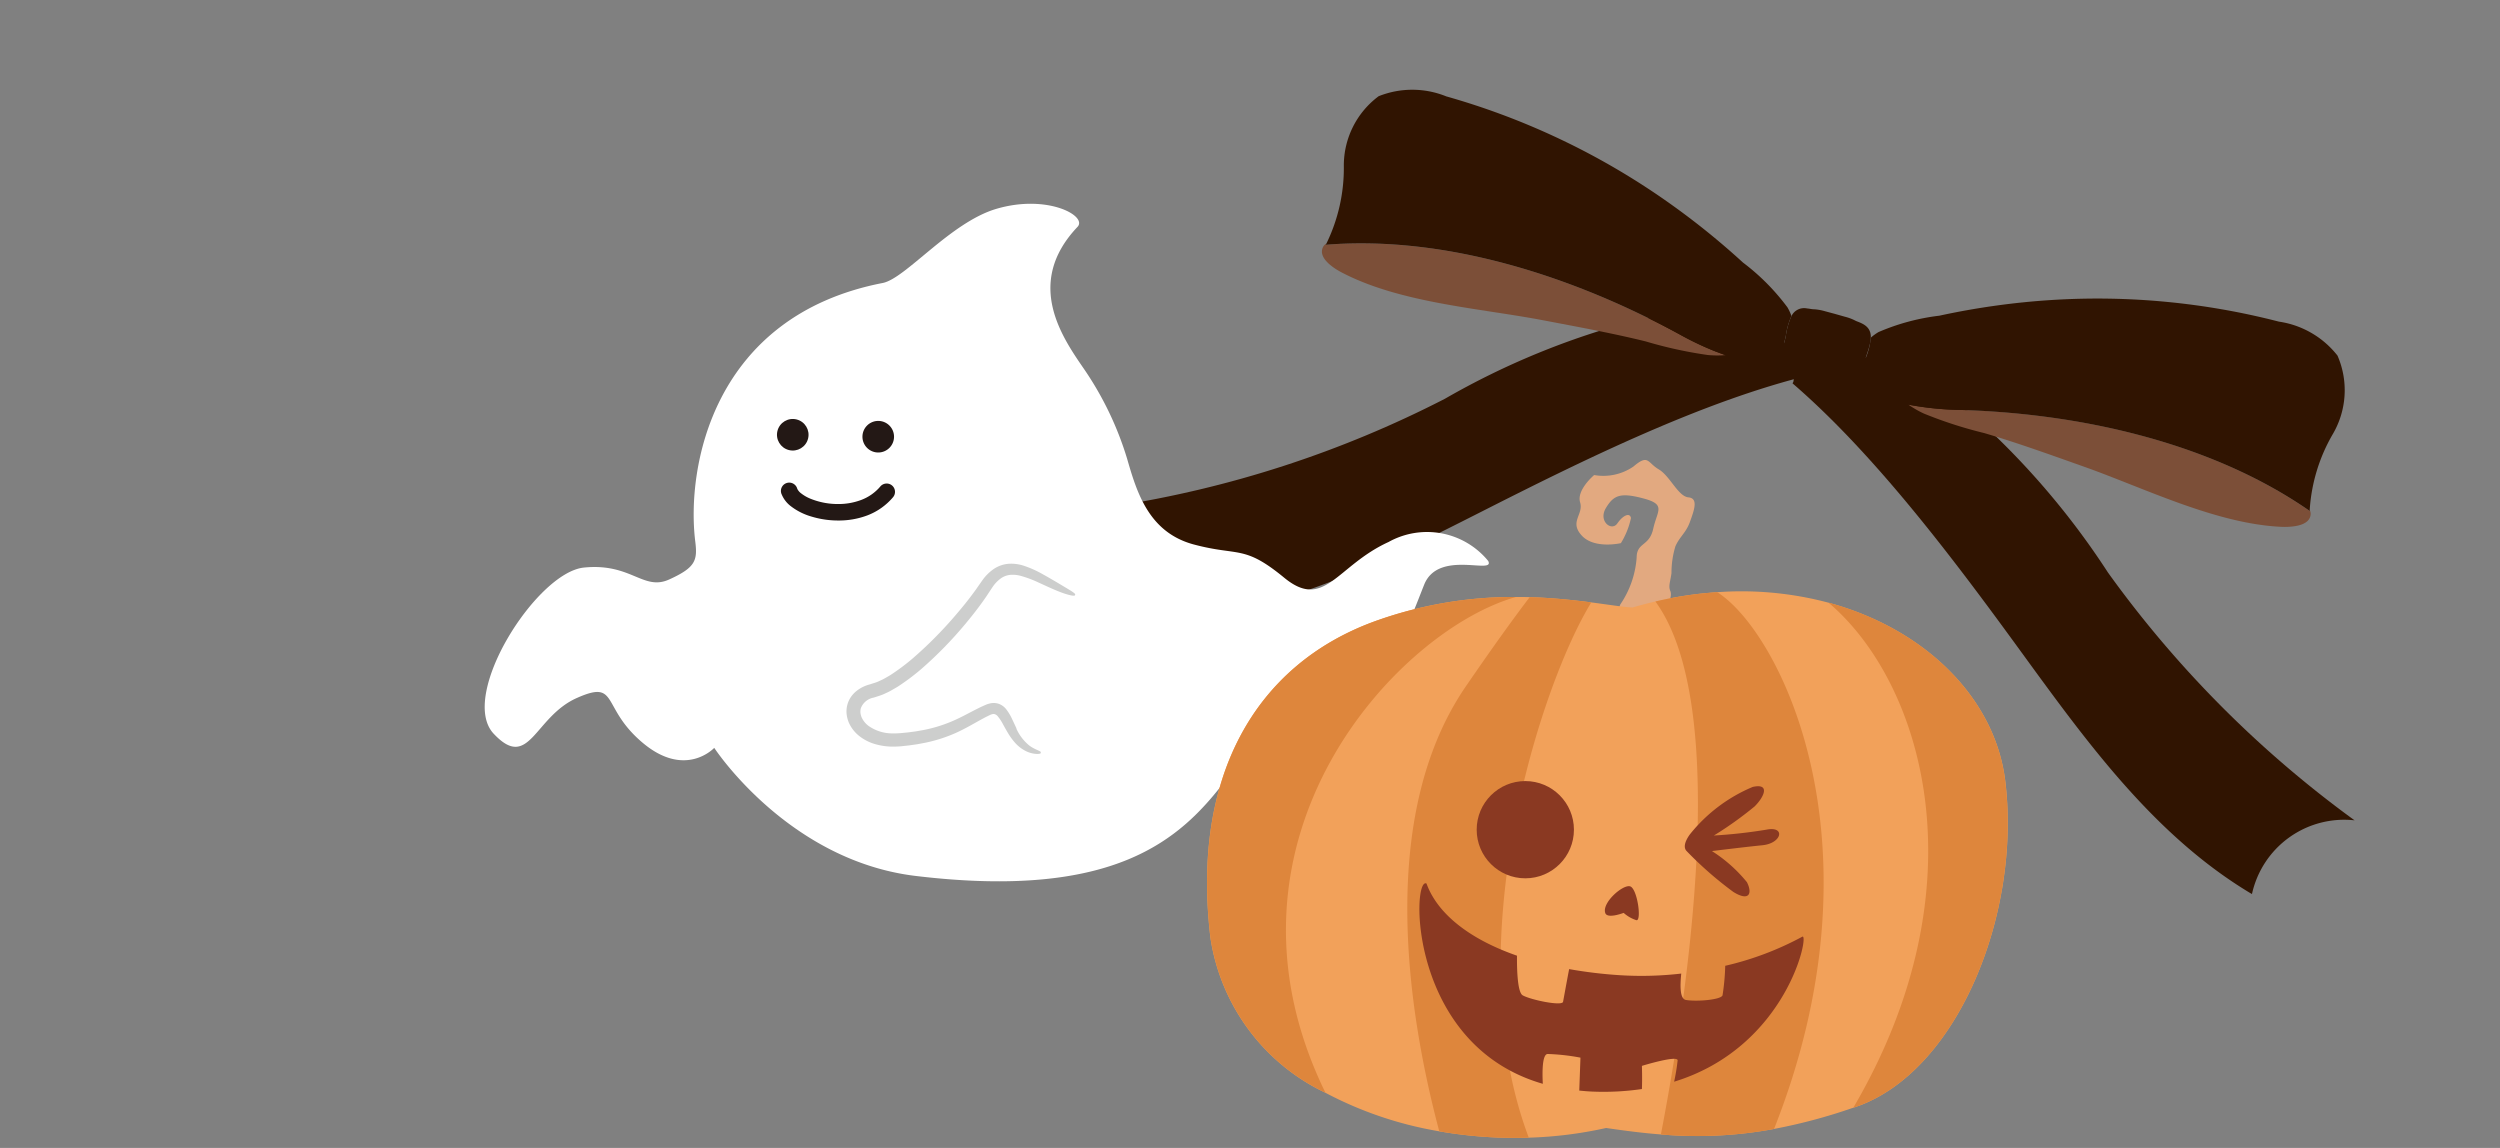 <svg xmlns="http://www.w3.org/2000/svg" width="98" height="45" viewBox="0 0 98 45">
  <rect x="0" y="0" width="98" height="45" fill="#808080" stroke="none"/>
  <g id="month_deco10" transform="translate(-467 -837)">
    <rect id="長方形_594" data-name="長方形 594" width="98" height="45" transform="translate(467 837)" fill="none"/>
    <g id="month_deco10-2" data-name="month_deco10" transform="translate(-117.897 -6251)">
      <g id="グループ_513" data-name="グループ 513" transform="translate(633.247 7087.841) rotate(15.009)">
        <g id="グループ_514" data-name="グループ 514">
          <path id="パス_485" data-name="パス 485" d="M13.5.059a1.025,1.025,0,0,1-.542.469,4.269,4.269,0,0,1-1.566.1A4,4,0,0,1,10.713.8,14.5,14.5,0,0,0,7.676,4.54a30.338,30.338,0,0,0-2.459,7.718A42.6,42.6,0,0,1,.109,24.917a3.733,3.733,0,0,1,4.852,1.09c2.6-3.528,3.611-7.883,4.587-12.083.984-4.232,2.228-9.36,4.172-13.276A.573.573,0,0,1,13.662.6.922.922,0,0,1,13.5.059" transform="translate(14.86 0.073) rotate(35.025)" fill="#301401"/>
          <path id="パス_486" data-name="パス 486" d="M15.948,1.212A11.881,11.881,0,0,1,14.529.96C9.9-.183,4.57-.469.087,1.128A.16.16,0,0,0,.1,1.077a.322.322,0,0,0-.086.145c-.124.5.67.731,1,.8,2.513.549,5.535-.054,8.071-.243,1.369-.1,2.733-.214,4.106-.241a16.754,16.754,0,0,0,2.481-.115,3.966,3.966,0,0,0,.677-.177c-.135-.01-.27-.023-.4-.038" transform="translate(5.932 7.357)" fill="#7c4f38"/>
          <path id="パス_487" data-name="パス 487" d="M18.562,6.336c-.012-.247,0-.51-.013-.708a2.823,2.823,0,0,1,.012-.808,1.9,1.9,0,0,0-.24-.288,8.678,8.678,0,0,0-2.137-1.244,29.773,29.773,0,0,0-4.12-1.761A28.577,28.577,0,0,0,3.263.008,3.551,3.551,0,0,0,.7.688a3.382,3.382,0,0,0-.609,3A6.745,6.745,0,0,1,.217,6.8L.2,6.851c4.483-1.6,9.812-1.311,14.442-.168a11.881,11.881,0,0,0,1.419.252c.134.016.27.028.4.038a4.221,4.221,0,0,0,1.559-.107,1.032,1.032,0,0,0,.54-.473V6.337" transform="translate(5.817 1.634)" fill="#301401"/>
          <path id="パス_488" data-name="パス 488" d="M2.749.082C2.677.07,2.6.063,2.531.055A1.873,1.873,0,0,0,2.072.006L1.646,0H1.221A1.868,1.868,0,0,0,.762.051C.689.059.617.065.545.077A.55.55,0,0,0,.036.522a2.824,2.824,0,0,0-.012.809c.015.2,0,.461.013.707v.056A.928.928,0,0,0,.2,2.64a.566.566,0,0,0,.058.047c.344.291.966.114,1.39.121.447-.005,1.121.2,1.447-.161.236-.263.147-.916.175-1.309.05-.7.059-1.156-.526-1.256" transform="translate(24.343 5.932)" fill="#301401"/>
          <path id="パス_489" data-name="パス 489" d="M.22,0A1.027,1.027,0,0,0,.76.471a4.222,4.222,0,0,0,1.56.1A3.97,3.97,0,0,0,3,.752,14.594,14.594,0,0,1,6.024,4.5a30.674,30.674,0,0,1,2.458,7.751,43.059,43.059,0,0,0,5.1,12.714A3.7,3.7,0,0,0,8.75,26.054c-2.6-3.545-3.606-7.917-4.584-12.135C3.185,9.674,1.939,4.525,0,.592A.57.57,0,0,0,.056.545.929.929,0,0,0,.22,0" transform="matrix(0.788, -0.616, 0.616, 0.788, 24.738, 8.526)" fill="#301401"/>
          <path id="パス_490" data-name="パス 490" d="M.408,1.177A11.826,11.826,0,0,0,1.825.932C6.45-.191,11.778-.453,16.269,1.164c-.006-.017-.01-.034-.016-.051a.326.326,0,0,1,.087.146c.126.5-.667.728-1,.8-2.51.541-5.54-.08-8.071-.28C5.9,1.671,4.535,1.553,3.161,1.52A16.775,16.775,0,0,1,.68,1.394,4,4,0,0,1,0,1.214c.135-.009.271-.021.4-.036" transform="translate(29.704 7.409)" fill="#7c4f38"/>
          <path id="パス_491" data-name="パス 491" d="M.018,6.3c.011-.247,0-.51.01-.708a2.825,2.825,0,0,0-.016-.808A1.873,1.873,0,0,1,.25,4.492,8.579,8.579,0,0,1,2.382,3.258,29.49,29.49,0,0,1,6.5,1.515,28.454,28.454,0,0,1,15.3.035a3.574,3.574,0,0,1,2.564.692,3.4,3.4,0,0,1,.622,3.007,6.739,6.739,0,0,0-.11,3.106c0,.017.01.034.016.051C13.9,5.275,8.569,5.536,3.944,6.659A11.827,11.827,0,0,1,2.521,6.9c-.134.015-.27.027-.4.037a4.229,4.229,0,0,1-1.56-.114,1.045,1.045,0,0,1-.542-.475c0-.019,0-.037,0-.056" transform="translate(27.591 1.683)" fill="#301401"/>
        </g>
      </g>
      <g id="_e_halloween201901_51_svg_halloween201901_51_2" transform="translate(603.894 7095.988)">
        <path id="パス_1140" data-name="パス 1140" d="M8.259,96.482c-.358-2.867.651-8.835,7.347-10.138.9-.176,2.655-2.377,4.458-2.907,2-.589,3.581.283,3.179.707-2.12,2.237-.554,4.392.286,5.617a12.754,12.754,0,0,1,1.656,3.466c.386,1.341.858,2.9,2.625,3.37s1.953,0,3.534,1.3,2.046-.465,4.092-1.4a3.1,3.1,0,0,1,3.906.744c.279.558-1.953-.465-2.511.93s-1.3,3.627-3.069,4.278a9.656,9.656,0,0,0-4.736,3.415c-1.758,2.3-4.317,4.659-12.119,3.725-5.02-.6-7.905-5.022-7.905-5.022s-1.116,1.209-2.79-.186-.93-2.511-2.6-1.767-1.86,2.883-3.255,1.4S2.031,97.69,3.891,97.5s2.325.93,3.348.465S8.352,97.226,8.259,96.482Z" transform="translate(-0.001 -83.239)" fill="#fff"/>
        <g id="グループ_816" data-name="グループ 816" transform="translate(14.203 14.105)">
          <path id="パス_1141" data-name="パス 1141" d="M191.377,273.153c-.051-.1-.1-.215-.162-.341a2.011,2.011,0,0,0-.247-.416.668.668,0,0,0-.268-.2.618.618,0,0,0-.369-.021.964.964,0,0,0-.158.051l-.123.055c-.083.036-.162.078-.245.118-.326.166-.65.348-1,.493a5.56,5.56,0,0,1-1.1.329c-.1.016-.194.035-.291.05l-.295.039-.3.029c-.1.006-.187.012-.278.009a1.622,1.622,0,0,1-.964-.293.866.866,0,0,1-.271-.333.7.7,0,0,1-.048-.183.565.565,0,0,1,.014-.171.662.662,0,0,1,.507-.423l.235-.076a1.745,1.745,0,0,0,.242-.1,2.106,2.106,0,0,0,.238-.121c.077-.045.158-.089.236-.138a8.746,8.746,0,0,0,.917-.688,15.5,15.5,0,0,0,1.718-1.758c.266-.318.519-.64.748-.969.059-.081.113-.164.167-.247l.153-.231a1.372,1.372,0,0,1,.322-.34.774.774,0,0,1,.373-.143,1.218,1.218,0,0,1,.4.035,4.412,4.412,0,0,1,.728.273c.178.078.533.251.849.371s.588.178.562.106c.066-.037-.169-.169-.45-.338s-.62-.368-.8-.465a4.073,4.073,0,0,0-.783-.349,1.6,1.6,0,0,0-.548-.069,1.211,1.211,0,0,0-.594.2,1.8,1.8,0,0,0-.449.441l-.169.241c-.053.077-.106.155-.165.232-.225.31-.477.619-.739.923a15.912,15.912,0,0,1-1.675,1.684,8.415,8.415,0,0,1-.858.64c-.07.044-.141.082-.21.122a1.716,1.716,0,0,1-.2.1,1.319,1.319,0,0,1-.2.082l-.1.031c-.034.011-.055.02-.1.033a1.409,1.409,0,0,0-.511.249,1.123,1.123,0,0,0-.225.236,1.012,1.012,0,0,0-.175.674,1.226,1.226,0,0,0,.09.346,1.393,1.393,0,0,0,.436.542,1.811,1.811,0,0,0,.613.3,2.512,2.512,0,0,0,.666.093c.111,0,.223-.005.332-.014l.313-.034.313-.045c.1-.017.208-.039.312-.058a5.85,5.85,0,0,0,1.194-.381c.374-.167.707-.367,1.014-.535.077-.041.152-.083.227-.119l.11-.054a.532.532,0,0,1,.081-.03.194.194,0,0,1,.114,0,.251.251,0,0,1,.106.076,1.778,1.778,0,0,1,.212.322c.065.117.128.233.192.338a2.541,2.541,0,0,0,.256.357,1.422,1.422,0,0,0,.44.349,1.079,1.079,0,0,0,.439.115c.111,0,.168-.019.147-.052.057-.057-.214-.1-.454-.285a1.811,1.811,0,0,1-.5-.659Z" transform="translate(-184.729 -266.692)" fill="#cdcecd"/>
        </g>
        <g id="グループ_817" data-name="グループ 817" transform="translate(11.329 8.304)">
          <circle id="楕円形_78" data-name="楕円形 78" cx="0.619" cy="0.619" r="0.619" transform="matrix(0.242, -0.97, 0.97, 0.242, 0, 1.201)" fill="#231815"/>
          <path id="パス_1142" data-name="パス 1142" d="M193.872,194.576a.619.619,0,1,1-.619-.619.619.619,0,0,1,.619.619Z" transform="translate(-189.152 -193.749)" fill="#231815"/>
          <path id="パス_1143" data-name="パス 1143" d="M151.271,226.251a1.115,1.115,0,0,0,.34.438,2.426,2.426,0,0,0,.819.415,3.6,3.6,0,0,0,1.046.155,3.168,3.168,0,0,0,1.145-.2,2.475,2.475,0,0,0,1.009-.714.326.326,0,1,0-.5-.419,1.823,1.823,0,0,1-.746.526,2.521,2.521,0,0,1-.909.161,2.849,2.849,0,0,1-1.094-.213,1.512,1.512,0,0,1-.358-.208.486.486,0,0,1-.148-.176.326.326,0,1,0-.6.242Z" transform="translate(-150.948 -223.147)" fill="#231815"/>
        </g>
      </g>
      <g id="_e_halloween201901_46_svg_halloween201901_46_4" transform="translate(632.215 7106.039)">
        <path id="パス_1144" data-name="パス 1144" d="M237.91,44.98a3.736,3.736,0,0,0,.643-1.828c0-.628.494-.431.651-1.144s.515-.948-.384-1.187-1.166-.134-1.473.378.224.93.451.6.494-.431.533-.21a3.111,3.111,0,0,1-.395.984s-1.041.244-1.537-.3.083-.814-.062-1.3.551-1.069.551-1.069a2.084,2.084,0,0,0,1.539-.333c.594-.506.543-.154.99.108s.761,1.062,1.168,1.1.21.533.058.96-.409.587-.57.958a3.572,3.572,0,0,0-.154,1.055c-.051.352-.125.506-.047.693.2.478-.878,1.47-.878,1.47l-1.351-.215Z" transform="translate(-221.715 -39.321)" fill="#e2a980"/>
        <path id="パス_1145" data-name="パス 1145" d="M25.432,143.411a.779.779,0,0,1-.1.032,21.612,21.612,0,0,1-3.11.833,16.411,16.411,0,0,1-4.435.215c-.695-.053-1.4-.144-2.144-.253a16.035,16.035,0,0,1-3.033.38,17.324,17.324,0,0,1-3.51-.25,14.73,14.73,0,0,1-4.462-1.511,8.052,8.052,0,0,1-4.506-6.064c-.757-6.273,1.723-10.684,6.411-12.407a16.006,16.006,0,0,1,5.563-.963c.183,0,.362,0,.539.006.922.029,1.738.118,2.415.206.7.091,1.252.183,1.617.2.3-.088.6-.168.9-.236A14.594,14.594,0,0,1,20,123.235a13.233,13.233,0,0,1,4.362.412c3.817,1.037,6.544,3.767,6.932,7.012C31.914,135.828,29.432,142.033,25.432,143.411Z" transform="translate(-0.001 -118.06)" fill="#f2a15a"/>
        <path id="パス_1146" data-name="パス 1146" d="M6.546,127.772a16.006,16.006,0,0,1,5.563-.963C7.456,128.117-.207,136.33,4.64,146.243a8.052,8.052,0,0,1-4.506-6.064C-.622,133.906,1.857,129.495,6.546,127.772Z" transform="translate(0 -121.446)" fill="#de863c"/>
        <path id="パス_1147" data-name="パス 1147" d="M398.438,150.223a.78.78,0,0,1-.1.032c5.136-8.764,2.7-16.692-.975-19.8,3.817,1.037,6.544,3.767,6.932,7.012C404.92,142.639,402.437,148.844,398.438,150.223Z" transform="translate(-373.006 -124.872)" fill="#de863c"/>
        <path id="パス_1148" data-name="パス 1148" d="M291.332,144.776a16.41,16.41,0,0,1-4.435.215c1.066-5.551,2.751-16.822-.215-20.892a14.591,14.591,0,0,1,2.424-.365C291.571,125.292,295.764,133.591,291.332,144.776Z" transform="translate(-269.108 -118.559)" fill="#de863c"/>
        <path id="パス_1149" data-name="パス 1149" d="M132.8,148.094a17.324,17.324,0,0,1-3.51-.25c-1.222-4.6-2.465-12.328,1.045-17.446,1.045-1.523,1.861-2.656,2.5-3.493.922.029,1.738.118,2.415.206C133.278,130.312,129.947,140.555,132.8,148.094Z" transform="translate(-120.189 -121.536)" fill="#de863c"/>
        <path id="パス_1150" data-name="パス 1150" d="M254.361,312.773c-.132-.4.683-1.114.97-1.042s.467,1.365.252,1.329a1.389,1.389,0,0,1-.5-.287S254.433,313.024,254.361,312.773Z" transform="translate(-238.754 -295.027)" fill="#8a3922"/>
        <path id="パス_1151" data-name="パス 1151" d="M150.775,311.989a11.961,11.961,0,0,1-3.02,1.14,8.874,8.874,0,0,1-.106,1.159c-.072.18-1.042.252-1.437.18-.241-.044-.228-.567-.181-1.034a13.54,13.54,0,0,1-2.405.064,17.753,17.753,0,0,1-1.99-.239c-.1.52-.217,1.175-.238,1.281-.036.18-1.258-.072-1.581-.252-.191-.106-.231-.887-.225-1.555-1.826-.636-3.107-1.617-3.548-2.829-.583-.291-.725,6.327,4.56,7.851-.026-.505-.018-1.143.183-1.169a8.161,8.161,0,0,1,1.293.144l-.047,1.291c.168.016.337.032.514.039a10.389,10.389,0,0,0,1.942-.1c.017-.42,0-.908,0-.908s1.4-.431,1.4-.216a7.836,7.836,0,0,1-.137.837C150.2,316.306,151.073,311.81,150.775,311.989Z" transform="translate(-127.444 -293.309)" fill="#8a3922"/>
        <circle id="楕円形_79" data-name="楕円形 79" cx="1.906" cy="1.906" r="1.906" transform="translate(10.568 12.579)" fill="#8a3922"/>
        <path id="パス_1152" data-name="パス 1152" d="M305.7,249.67a6.223,6.223,0,0,1,2.439-1.829c.686-.152.457.381.076.762a13.972,13.972,0,0,1-1.6,1.143,19.572,19.572,0,0,0,2.058-.229c.762-.152.61.533-.152.61s-1.982.229-1.982.229a5.731,5.731,0,0,1,1.372,1.22c.229.457.076.762-.534.381a14.28,14.28,0,0,1-1.829-1.6C305.32,250.128,305.7,249.67,305.7,249.67Z" transform="translate(-286.749 -235.033)" fill="#8a3922"/>
      </g>
    </g>
  </g>
</svg>
